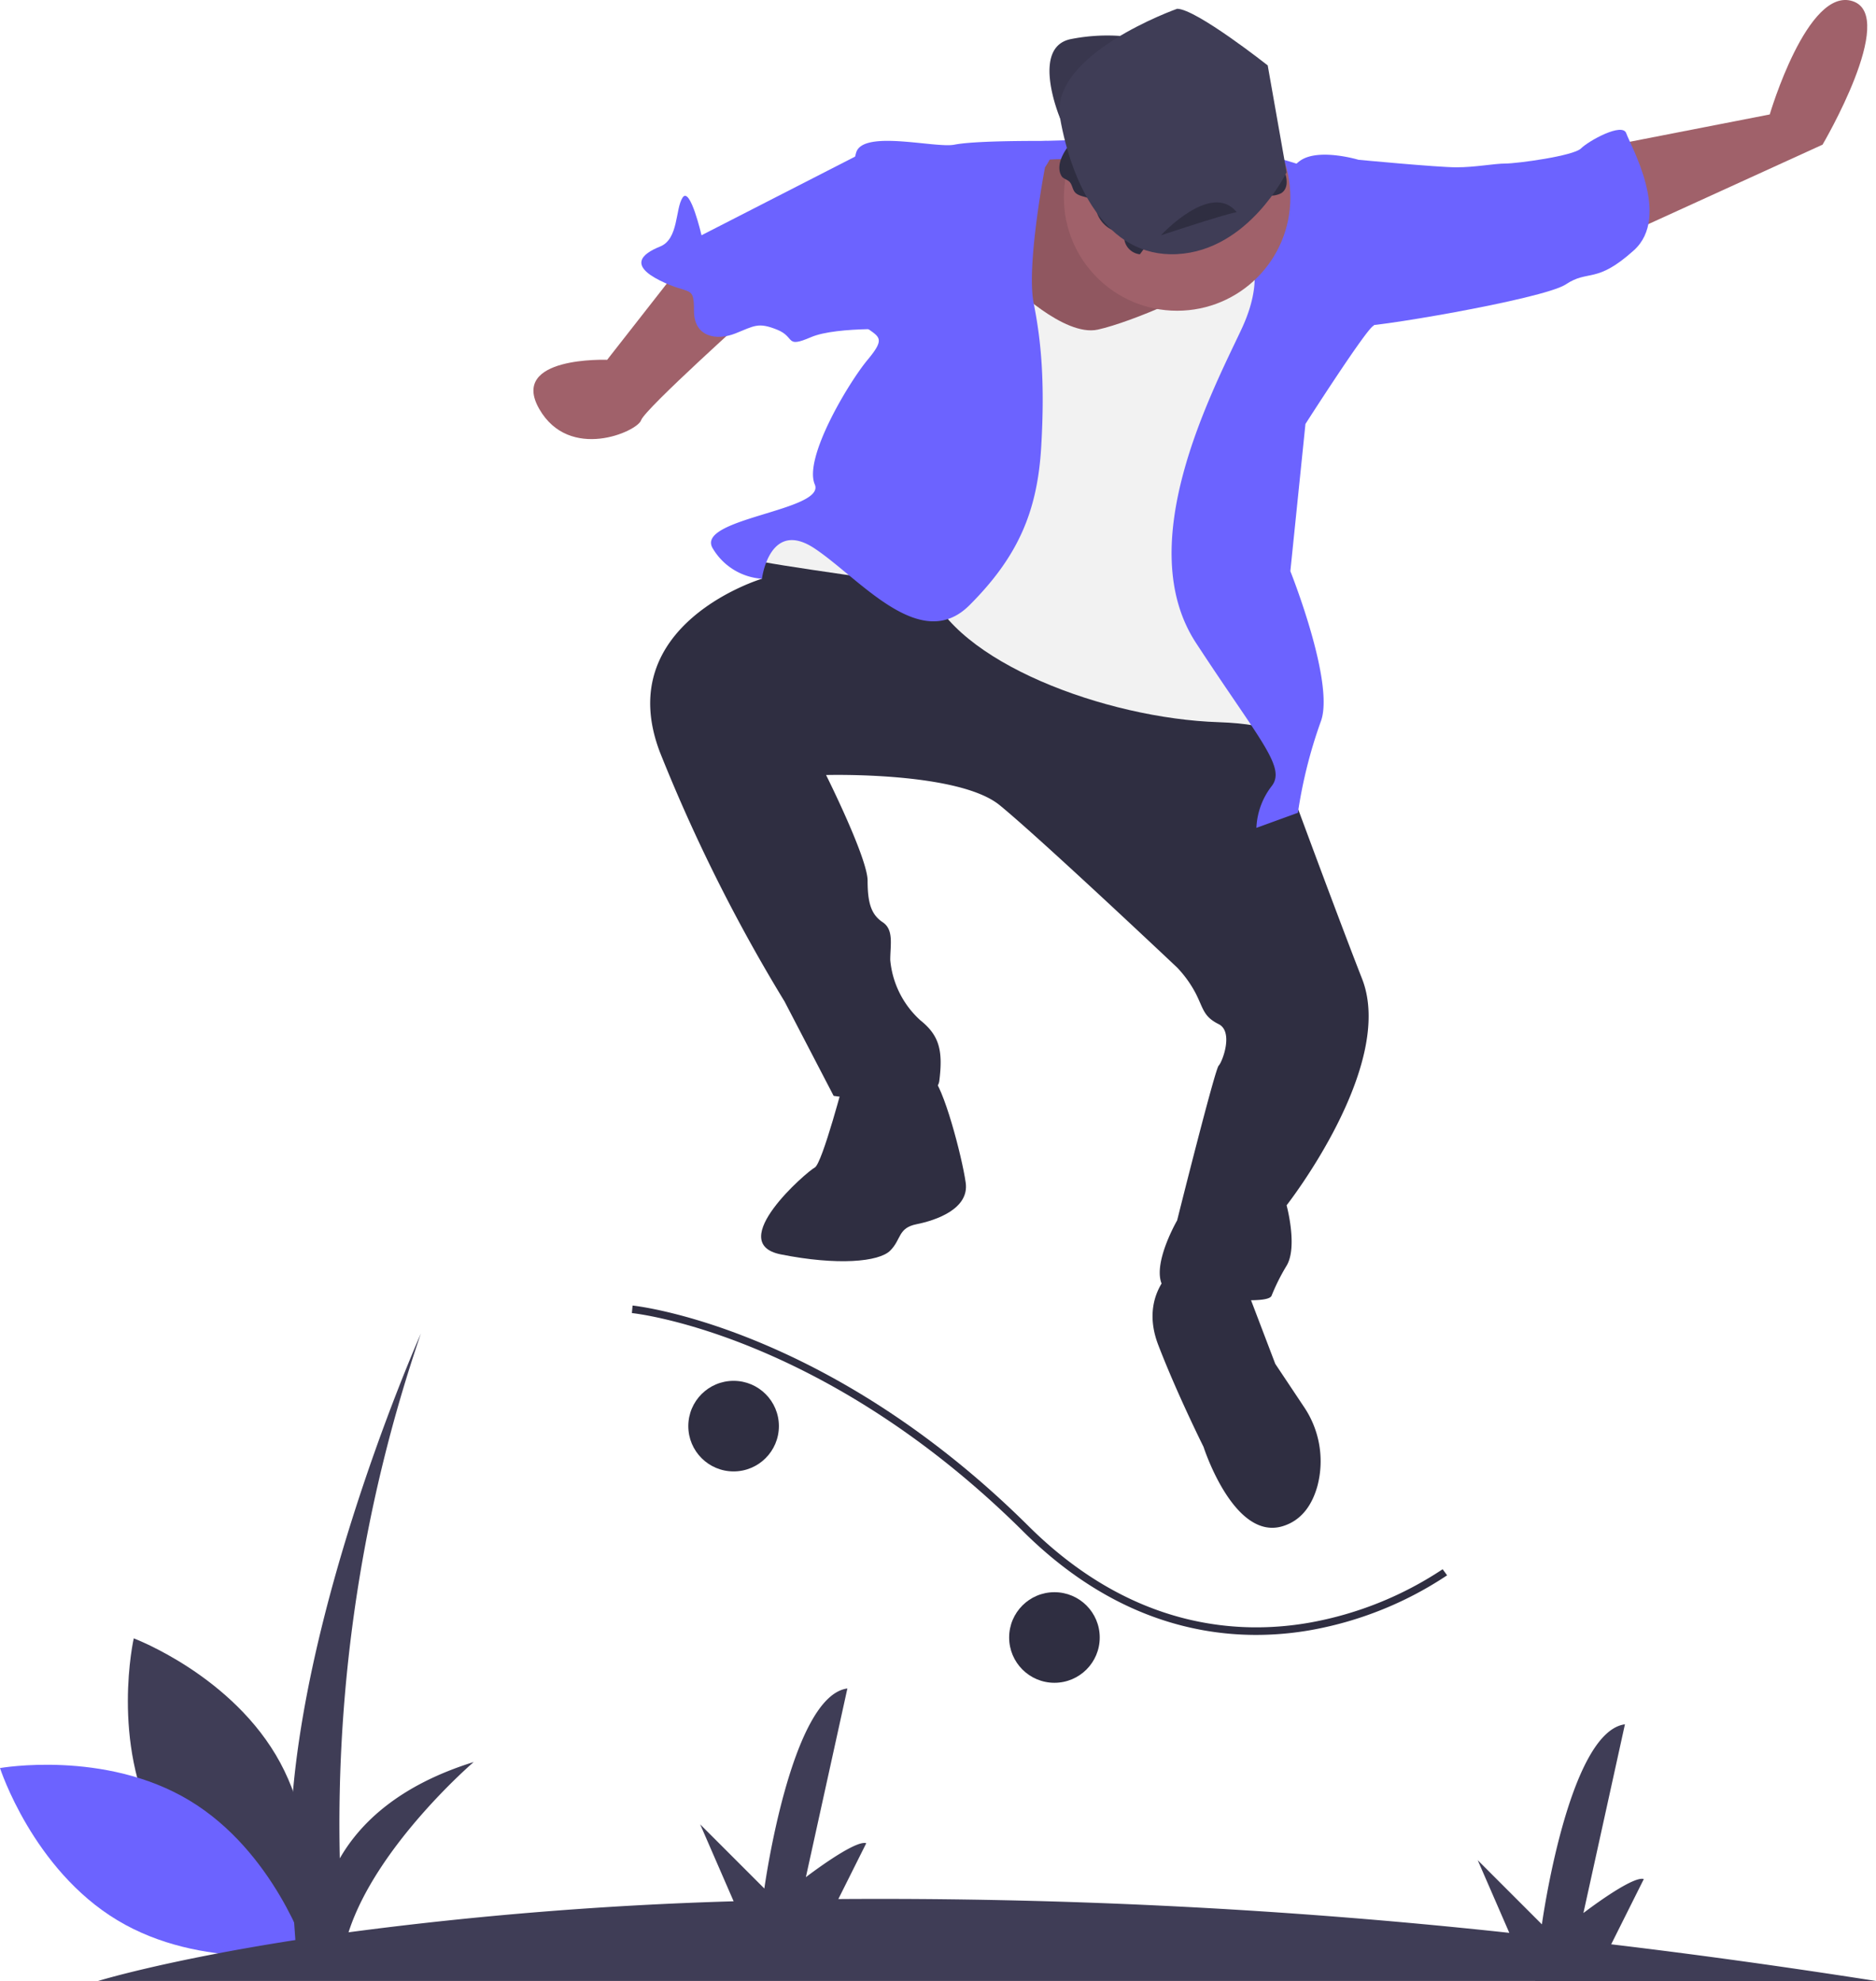 <svg xmlns="http://www.w3.org/2000/svg" width="269.924" height="285.037" viewBox="0 0 269.924 285.037">
    <defs>
        <style>
            .cls-1{fill:#3f3d56}.cls-2{fill:#6c63ff}.cls-3{fill:#a0616a}.cls-4{opacity:.1}.cls-5{fill:#2f2e41}.cls-6{fill:#f2f2f2}
        </style>
    </defs>
    <g id="undraw_skateboard_nmbb" transform="translate(.001)">
        <path id="Path_218" d="M376.588 648.582c6.75 12.518 21.076 17.892 21.076 17.892s3.382-14.922-3.368-27.44-21.076-17.892-21.076-17.892-3.382 14.921 3.368 27.44z" class="cls-1" data-name="Path 218" transform="translate(-353.976 -385.403)"/>
        <path id="Path_219" d="M365.751 659.765c12.186 7.332 16.88 21.895 16.88 21.895s-15.065 2.676-27.251-4.66-16.88-21.895-16.88-21.895 15.065-2.672 27.251 4.66z" class="cls-2" data-name="Path 219" transform="translate(-338.5 -400.705)"/>
        <path id="Path_220" d="M765.433 207.9l22.268-4.345s5.431-18.466 11.948-16.293S795.3 207.9 795.3 207.9l-30.957 14.121z" class="cls-3" data-name="Path 220" transform="translate(-533.067 -187.086)"/>
        <path id="Path_221" d="M500.2 259.414l-9.776 12.491s-14.121-.543-9.776 7.06 14.121 3.259 14.664 1.629 16.293-15.75 16.293-15.75z" class="cls-3" data-name="Path 221" transform="translate(-403.067 -220.132)"/>
        <path id="Path_222" d="M590.847 228.92l8.147-4.345s34.759-2.716 47.793 5.974-54.854 9.776-54.854 9.776z" class="cls-2" data-name="Path 222" transform="translate(-453.796 -204.031)"/>
        <path id="Path_223" d="M618.064 208.4s-4.345-10.319 1.629-11.405a26.814 26.814 0 0 1 10.319 0l-6.517 5.431z" class="cls-1" data-name="Path 223" transform="translate(-465.534 -191.383)"/>
        <path id="Path_224" d="M618.064 208.4s-4.345-10.319 1.629-11.405a26.814 26.814 0 0 1 10.319 0l-6.517 5.431z" class="cls-4" data-name="Path 224" transform="translate(-465.534 -191.383)"/>
        <path id="Path_225" d="M539.858 332.5l-15.75-1.086 2.716 4.888s-21.724 6.517-14.664 24.983a238.656 238.656 0 0 0 17.923 35.845l7.06 13.578s14.664 2.172 15.207-2.172 0-6.517-2.716-8.69a13.3 13.3 0 0 1-4.345-8.69c0-2.172.543-4.345-1.086-5.431s-2.172-2.716-2.172-5.974-5.974-15.207-5.974-15.207 19.009-.543 24.983 4.345 25.526 23.354 25.526 23.354a16.454 16.454 0 0 1 2.716 3.8c1.086 2.172 1.086 3.259 3.259 4.345s.543 5.431 0 5.974-5.974 22.267-5.974 22.267-5.974 10.319.543 10.862 12.491 1.086 13.035 0a29.528 29.528 0 0 1 2.172-4.345c1.629-2.716 0-8.69 0-8.69s15.75-20.095 10.862-32.586-15.207-40.733-15.207-40.733l-15.75-6.517-28.786-10.32z" class="cls-5" data-name="Path 225" transform="translate(-417.199 -253.028)"/>
        <path id="Path_226" d="M552.2 472.007s-3.259 12.492-4.345 13.035-13.035 10.862-4.888 12.491 14.121 1.086 15.75-.543 1.086-3.259 3.8-3.8 7.6-2.172 7.06-5.974-3.259-14.121-4.888-15.207-12.489-.002-12.489-.002z" class="cls-5" data-name="Path 226" transform="translate(-430.63 -317.044)"/>
        <path id="Path_227" d="M646.829 523.414s-4.888 3.8-2.172 10.862 6.517 14.664 6.517 14.664 4.345 13.578 11.405 11.405c2.868-.883 4.3-3.289 4.994-5.835a13.956 13.956 0 0 0-1.972-11.356l-4.108-6.162-4.345-11.405z" class="cls-5" data-name="Path 227" transform="translate(-478.005 -340.752)"/>
        <path id="Path_228" d="M615.5 229.34s-6.517-.543-7.6 1.086-5.974 23.354 0 25.526 23.9 5.974 26.612 3.259 3.8-26.612 3.8-26.612z" class="cls-3" data-name="Path 228" transform="translate(-460.254 -206.352)"/>
        <path id="Path_229" d="M615.5 229.34s-6.517-.543-7.6 1.086-5.974 23.354 0 25.526 23.9 5.974 26.612 3.259 3.8-26.612 3.8-26.612z" class="cls-4" data-name="Path 229" transform="translate(-460.254 -206.352)"/>
        <path id="Path_230" d="M575.114 258.758s7.6 7.6 12.491 6.517 16.293-5.974 17.379-8.147 14.664-2.715 14.664-2.715l-14.664 40.733 10.316 34.216s5.974-7.06-10.319-7.6-38.018-8.69-41.819-19.552c0 0-23.9-3.259-24.983-3.8s2.716-3.8 2.716-3.8l15.75-4.345 11.405-14.664z" class="cls-6" data-name="Path 230" transform="translate(-429.645 -217.848)"/>
        <path id="Path_231" d="M574.917 228.211s2.716-3.8 0-3.8-10.319 0-13.035.543-13.035-2.172-14.121 1.086-1.086 23.354 1.086 24.983 3.259 1.629.543 4.888-9.233 14.121-7.6 17.923-17.379 4.888-14.664 9.233a8.92 8.92 0 0 0 7.06 4.345s1.086-8.69 7.6-4.345 15.207 15.207 22.267 8.147 9.776-13.578 10.319-22.811 0-15.207-1.086-20.638 1.631-19.554 1.631-19.554z" class="cls-2" data-name="Path 231" transform="translate(-424.559 -204.137)"/>
        <path id="Path_232" d="M658.911 240.21s4.345 3.8 0 13.035-15.75 30.957-6.517 45.078 13.035 17.922 10.862 20.638a10.55 10.55 0 0 0-2.172 5.974l5.974-2.172a68.351 68.351 0 0 1 3.259-13.035c2.172-5.428-4.346-21.728-4.346-21.728l2.172-21.181s8.69-13.578 9.776-14.121-2.172-23.9-2.172-23.9-5.431-1.629-8.147 0-8.689 11.412-8.689 11.412z" class="cls-2" data-name="Path 232" transform="translate(-480.312 -205.816)"/>
        <path id="Path_233" d="M542.591 228.414h-3.259l-22.267 11.405s-1.629-7.06-2.715-5.431-.543 5.974-3.259 7.06-4.345 2.716 0 4.888 4.888.543 4.888 4.345 3.259 4.345 5.974 3.259 3.259-1.629 5.974-.543 1.086 2.716 4.888 1.086 13.578-1.086 13.578-1.086z" class="cls-2" data-name="Path 233" transform="translate(-416.13 -205.968)"/>
        <path id="Path_234" d="M691.347 226.874l3.8-1.086s11.405 1.086 14.121 1.086 5.431-.543 7.06-.543 9.776-1.086 10.862-2.172 5.974-3.8 6.517-2.172 6.517 11.948 1.086 16.836-6.517 2.716-9.776 4.888-29.328 6.517-29.871 5.974-3.799-22.811-3.799-22.811z" class="cls-2" data-name="Path 234" transform="translate(-499.713 -202.8)"/>
        <ellipse id="Ellipse_89" cx="16.293" cy="16.293" class="cls-3" data-name="Ellipse 89" rx="16.293" ry="16.293" transform="translate(153.073 12.126)"/>
        <path id="Path_235" d="M624.1 230.36a3.086 3.086 0 0 1 .337 1.14 4.266 4.266 0 0 0 4.082 3.289 2.549 2.549 0 0 0 2.21 3.086 14.048 14.048 0 0 0 2.421-4.74 4.352 4.352 0 0 1 .818-1.859 3.732 3.732 0 0 1 2.319-.872 121.957 121.957 0 0 1 13.068-.974 3.248 3.248 0 0 0 1.718-.351c1.228-.791.818-2.7.043-3.937a12.321 12.321 0 0 0-6.571-5.128 31.1 31.1 0 0 0-6.051-1 74.606 74.606 0 0 0-8.18-.849 13.388 13.388 0 0 0-7.822 2.092c-1.633 1.151-4.313 4.376-3 6.411.21.326.873.487 1.155.819.384.452.386 1.135.822 1.546.724.683 2.045.467 2.631 1.327z" class="cls-5" data-name="Path 235" transform="translate(-466.722 -201.285)"/>
        <path id="Path_236" d="M636.1 189.414s-18.466 6.517-16.836 15.75 6.517 20.095 16.836 19.552 15.75-11.775 15.75-11.775l-2.716-15.38s-10.321-8.147-13.034-8.147z" class="cls-1" data-name="Path 236" transform="translate(-466.732 -188.15)"/>
        <path id="Path_237" d="M646.057 245.44s7.26-7.876 10.915-3.309c0-.001-.167-.231-10.915 3.309z" class="cls-5" data-name="Path 237" transform="translate(-479.021 -211.585)"/>
        <path id="Path_238" d="M595.727 580.36c-9.736 0-21.781-3.225-33.519-14.882-28.736-28.54-56.036-31.4-56.308-31.428l.1-1.082c.276.026 27.964 2.928 56.973 31.738 14.906 14.8 30.292 15.711 40.574 13.864a50.7 50.7 0 0 0 19.008-7.661l.642.876a51.836 51.836 0 0 1-19.415 7.846 45.354 45.354 0 0 1-8.055.729z" class="cls-5" data-name="Path 238" transform="translate(-414.984 -345.117)"/>
        <ellipse id="Ellipse_90" cx="6.517" cy="6.517" class="cls-5" data-name="Ellipse 90" rx="6.517" ry="6.517" transform="translate(99.034 198.683)"/>
        <ellipse id="Ellipse_91" cx="6.517" cy="6.517" class="cls-5" data-name="Ellipse 91" rx="6.517" ry="6.517" transform="translate(145.198 229.097)"/>
        <path id="Path_239" d="M620.3 633.556q-19.81-3.1-38.1-5.276l4.694-9.388c-1.629-.543-8.69 4.888-8.69 4.888l5.974-27.155c-8.147 1.086-11.948 28.785-11.948 28.785l-9.233-9.233 4.545 10.453A841.712 841.712 0 0 0 471 621.768l4.018-8.035c-1.629-.543-8.69 4.888-8.69 4.888l5.974-27.155c-8.147 1.086-11.948 28.785-11.948 28.785l-9.233-9.233 4.814 11.072a541.957 541.957 0 0 0-55.409 4.462c4.009-12.489 18.009-24.5 18.009-24.5-10.765 3.349-16.365 8.805-19.264 13.863a218.092 218.092 0 0 1 11.66-75.505s-21.724 48.88-18.466 81.466l.413 5.788c-18.9 2.948-28.383 5.888-28.383 5.888z" class="cls-1" data-name="Path 239" transform="translate(-350.379 -348.519)"/>
    </g>
</svg>

